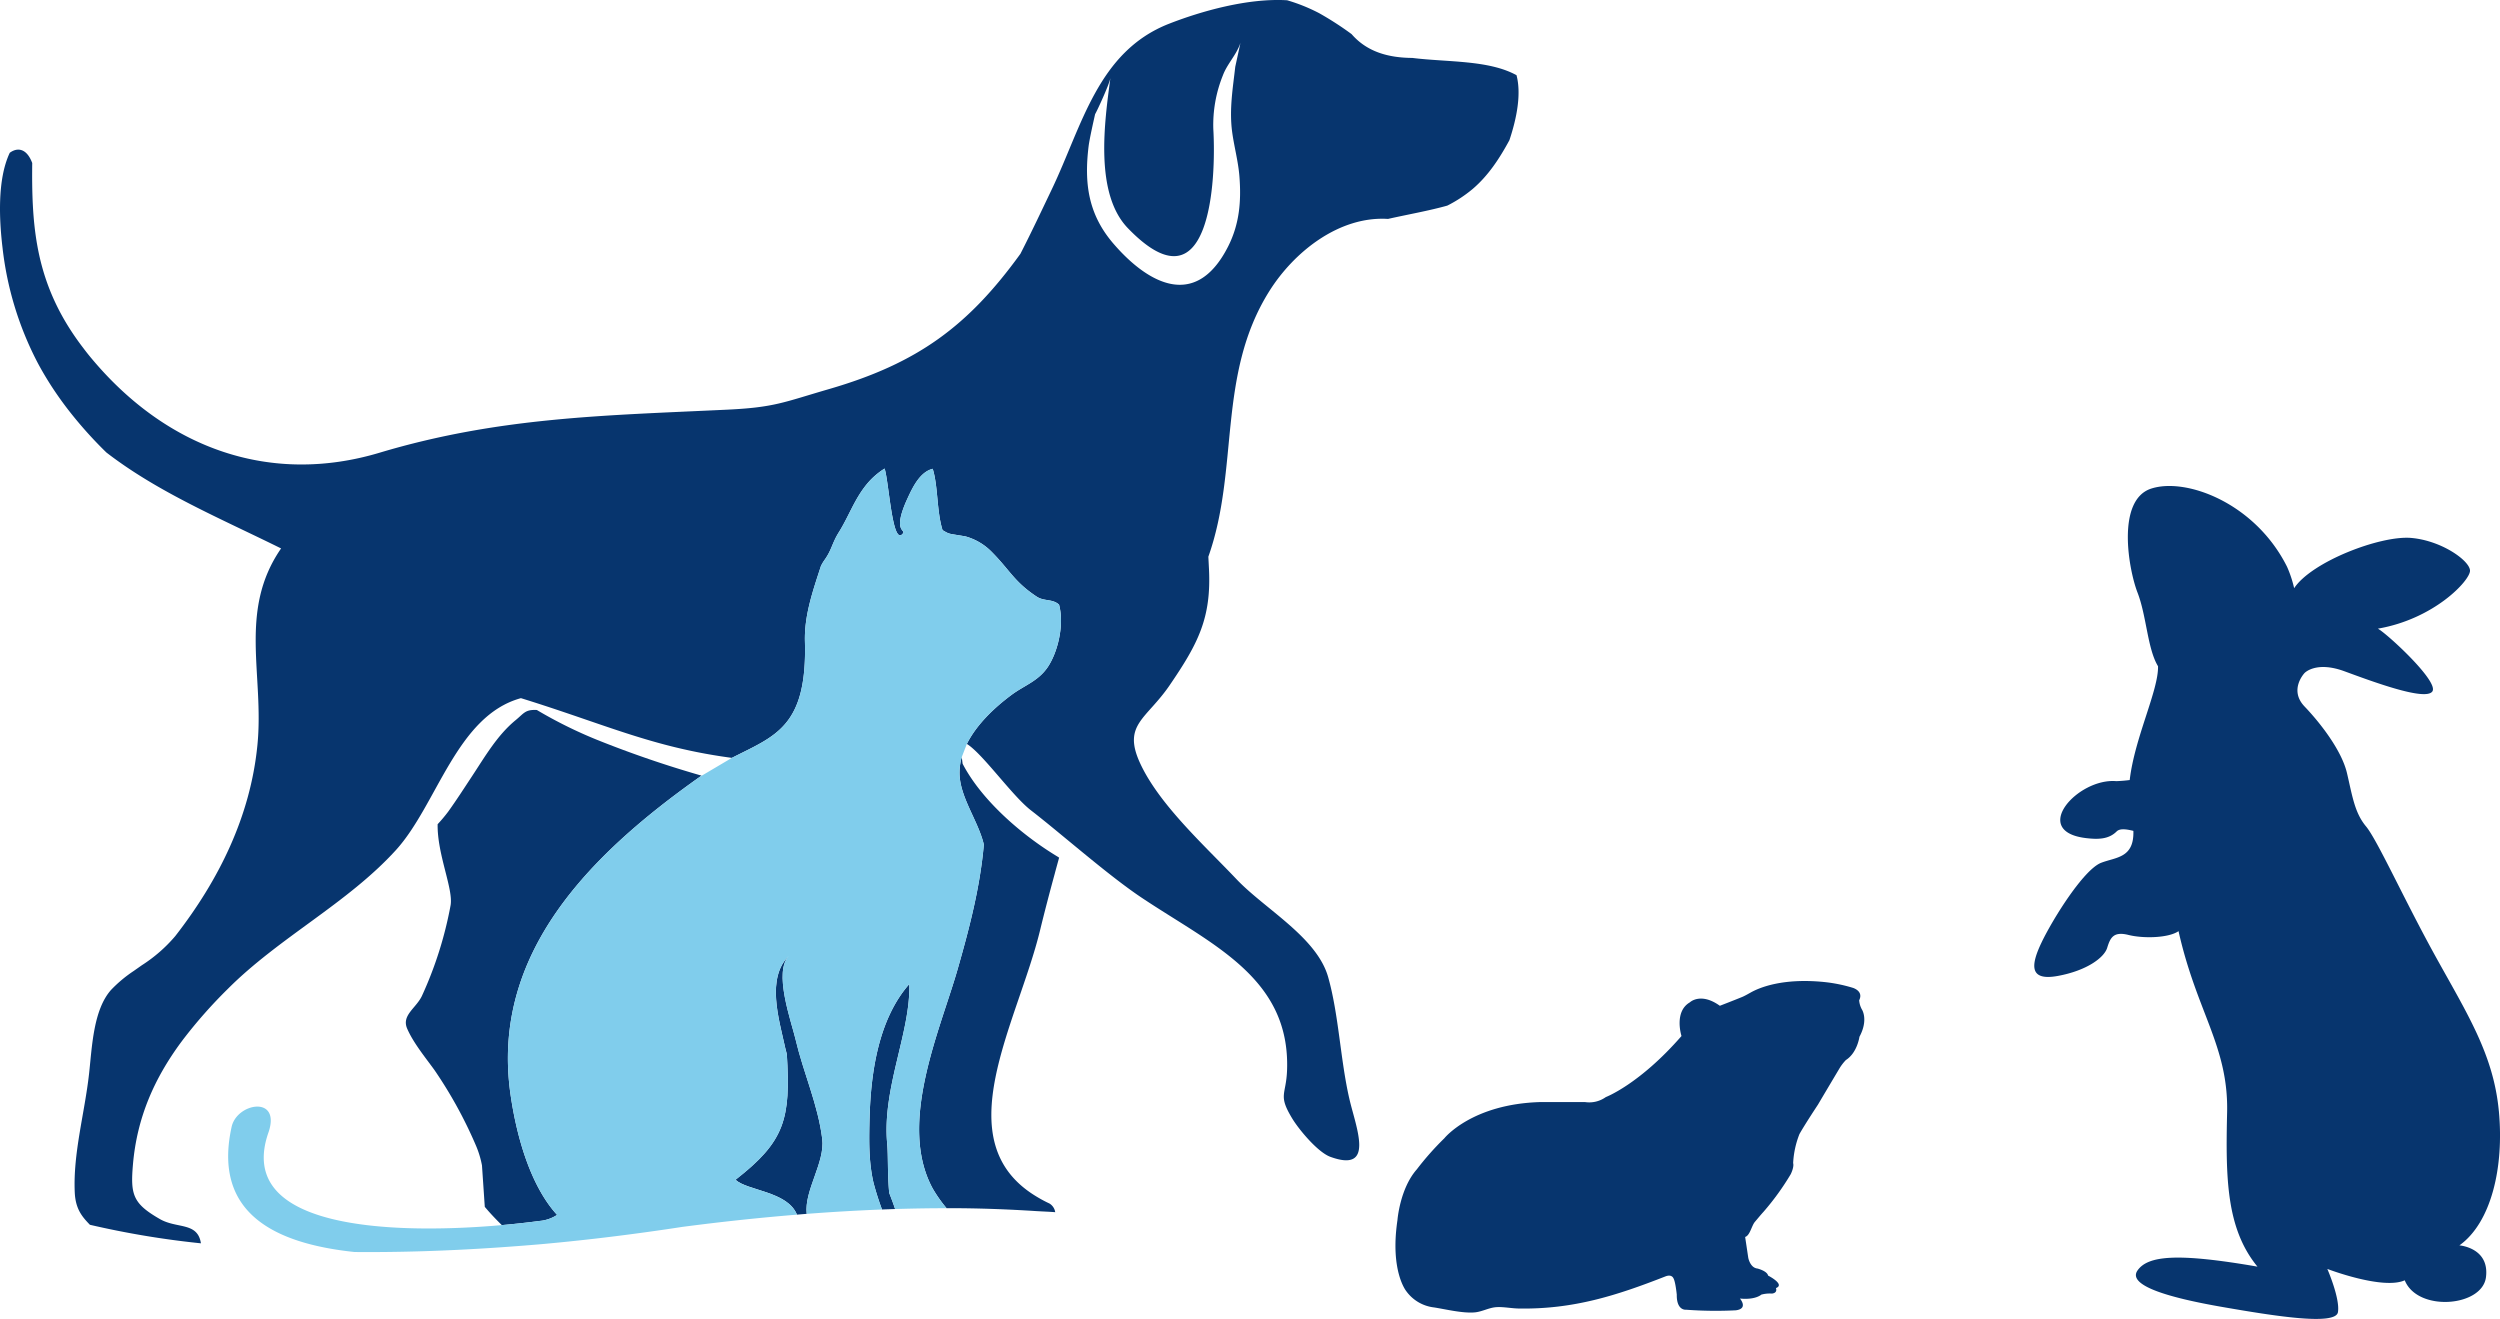 <svg xmlns="http://www.w3.org/2000/svg" xmlns:xlink="http://www.w3.org/1999/xlink" width="652.738" height="344.364" viewBox="0 0 652.738 344.364"><defs><clipPath id="clip-path"><rect id="Rechteck_86" data-name="Rechteck 86" width="652.738" height="344.364" fill="none"></rect></clipPath></defs><g id="Gruppe_288" data-name="Gruppe 288" transform="translate(0 0)"><g id="Gruppe_185" data-name="Gruppe 185" transform="translate(0 0)" clip-path="url(#clip-path)"><path id="Pfad_234" data-name="Pfad 234" d="M192.961,55.572c1.226-2.453-1.7-3.269-1.7-3.269a39.584,39.584,0,0,0-7.425-1.5c-10.882-1.095-16.938,1.47-19.2,2.742-.578.324-1.617.912-2.2,1.15-2.336.958-5.849,2.311-5.849,2.311-5.043-3.614-7.836-.892-7.836-.892-4.222,2.453-2.179,8.788-2.179,8.788-10.968,12.6-19.756,15.94-19.756,15.94a7.447,7.447,0,0,1-5.453,1.3h-11.51c-18.053.476-25.21,9.468-25.21,9.468a75.246,75.246,0,0,0-7.182,8.109C73.02,104.755,72.406,113,72.406,113c-1.972,13.345,2.311,18.519,2.316,18.53a10.413,10.413,0,0,0,7.3,4.242c3.107.5,7.42,1.551,10.5,1.292,1.982-.162,3.715-1.227,5.677-1.368,1.9-.127,3.994.329,5.925.355,14.181.228,25.433-3.36,38.286-8.4,1.632-.618,2.042.471,2.042.471.542.821.887,4.3.887,4.3-.066,4.293,2.453,3.943,2.453,3.943a104.313,104.313,0,0,0,12.944.152c3.406-.416,1.095-3.071,1.095-3.071,4.085.405,5.58-1.024,5.58-1.024a8.512,8.512,0,0,1,2.793-.274c1.566-.2,1.024-1.434,1.024-1.434,2.524-.948-2.043-3.264-2.043-3.264-.274-1.232-2.793-1.845-2.793-1.845-1.911-.2-2.387-2.788-2.387-2.788l-.816-5.453c1.262-.37,1.678-2.914,2.539-3.933.74-.862,1.465-1.769,2.23-2.6a67.146,67.146,0,0,0,7.151-9.883c.953-2.037.613-2.859.613-2.859a23.818,23.818,0,0,1,1.637-7.567c1.363-2.453,4.835-7.694,4.835-7.694,2.656-4.5,5.585-9.407,5.585-9.407a12.421,12.421,0,0,1,1.708-2.245c2.99-1.906,3.543-6.067,3.543-6.067,2.387-4.425.679-7.08.679-7.08a5.839,5.839,0,0,1-.75-2.453" transform="translate(292.459 205.599)" fill="#07356e"></path><path id="Pfad_235" data-name="Pfad 235" d="M226.094,188.232c-1.384-14.668-8.124-25.169-16.452-40.232s-15.261-30.521-18.231-34.089-3.568-7.927-4.957-13.872S179.521,86.958,175.36,82.6s0-8.723,0-8.723,2.94-3.208,10.405-.471,21.14,7.836,22.964,5.281-11.845-15.119-14.217-16.4c14.759-2.549,24.054-12.574,24.054-15.124s-7.288-7.836-15.306-8.56S177.205,44.8,172.649,51.723a29.984,29.984,0,0,0-1.85-5.59c-8.322-16.649-26.355-23.385-35.473-20.415s-5.945,21.013-3.568,27.156,2.575,14.663,5.352,19.224c.157,6.259-6.122,18.707-7.395,29.715-1.08.137-2.25.243-3.507.289-10.03-.862-22.569,13.061-7.972,14.86,3.193.39,5.981.345,8.059-1.723.851-.857,2.58-.6,4.379-.157.218,7.167-4.6,6.842-8.429,8.342-4.556,1.784-12.488,14.47-15.458,20.613s-3.37,10.3,4.161,8.92,12.088-4.759,12.884-7.334,1.586-4.359,5.55-3.37,10.5.8,13.081-.988c4.754,21.2,13.076,30.121,12.681,47.363s-.2,30.323,7.927,40.232c-20.608-3.568-28.539-2.97-31.312.988s8.322,7.136,22,9.518,29.73,4.952,30.324,1.384-2.772-11.292-2.772-11.292,14.465,5.55,20.212,2.97c3.37,8.322,20.217,6.938,21.206-.791s-6.933-8.327-6.933-8.327c8.322-5.945,11.693-20.415,10.3-35.078" transform="translate(426.341 101.854)" fill="#07356e"></path><path id="Pfad_236" data-name="Pfad 236" d="M44.869,85.589l-.005.086c-.142,5.585-.253,11.307,1,16.791a73.96,73.96,0,0,0,2.245,7.091c1.145-.041,2.281-.086,3.416-.122-.461-1.414-1-2.818-1.541-4.222-.461-4.79-.243-9.782-.527-12.848C48.113,77.84,55.6,63.273,55.239,50.694c-7.988,9.077-10.05,22.919-10.37,34.9" transform="translate(182.18 206.235)" fill="#07356e"></path><path id="Pfad_237" data-name="Pfad 237" d="M53.611,71.3c-1.135-4.825-5.976-17.977-1.642-22.088-6.188,5.864-2.676,16.791-1.13,24.013.132.613.309,1.211.461,1.82,1.034,16.938-.532,22.757-13.411,32.771,3.1,2.889,13.578,3,16.046,9.108.851-.071,1.7-.142,2.549-.208-.674-6.153,4.81-13.39,4.05-19.574C59.429,88.184,55.658,80,53.611,71.3" transform="translate(154.143 200.214)" fill="#07356e"></path><path id="Pfad_238" data-name="Pfad 238" d="M55.113,36.588c-3.066-.152-3.36.867-5.58,2.686-4.739,3.9-7.927,9.427-11.262,14.48-2.068,3.137-4.105,6.31-6.295,9.361a39.659,39.659,0,0,1-2.767,3.294C29.067,74.3,33.4,83.424,32.574,87.676A100.071,100.071,0,0,1,25.1,111.254c-1.52,3.2-5.362,5.033-3.842,8.54,1.576,3.644,4.7,7.471,7.055,10.709a114.342,114.342,0,0,1,10.851,19.7,24.624,24.624,0,0,1,1.622,5.291l.517,7.623.137,2.043.081,1.15c.157.2.365.436.558.659,1.09,1.277,2.63,2.879,3.892,4.115,3.821-.34,7.167-.725,9.726-1.074a9.877,9.877,0,0,0,4.693-1.586c-.091-.112-.188-.223-.2-.233-7.08-7.942-10.5-21.1-11.941-31.139-5.322-36.831,20.765-62.73,49.421-83.013.147-.106.3-.208.451-.309A279.753,279.753,0,0,1,70.88,44.4a116.489,116.489,0,0,1-15.767-7.81" transform="translate(85.056 148.787)" fill="#07356e"></path><path id="Pfad_239" data-name="Pfad 239" d="M82.8,69.283c.375-1.384.75-2.747,1.1-4.019-.177-.106-.36-.238-.537-.345C74.081,59.309,63.625,50.247,58.7,40.744L58.48,39a15.368,15.368,0,0,0-.583,4.247c.066,6.249,4.921,12.483,6.345,18.606C63.28,72.887,60.493,83.6,57.436,94.27c-4.572,16.011-15.762,40.379-6.558,57.358a36,36,0,0,0,3.629,5.159c8.2-.01,16,.289,23.522.77,1.6.1,3.274.152,4.85.279a3.211,3.211,0,0,0-1.49-2.26,34.43,34.43,0,0,1-3.345-1.789c-24.024-14.384-5.018-45.209.9-69.638,1.11-4.577,2.519-9.959,3.862-14.865" transform="translate(192.632 158.661)" fill="#07356e"></path><path id="Pfad_240" data-name="Pfad 240" d="M362.406,57.16c5.271-1.186,10.628-2.113,15.489-3.477a34.411,34.411,0,0,0,6.579-4.318c4.11-3.492,7.055-8.008,9.625-12.762,1.951-5.844,3.137-12.1,1.855-16.969-7.3-4.009-18.048-3.365-27.2-4.506-6.285-.046-11.845-1.586-15.864-6.219A83.127,83.127,0,0,0,344.4,3.427,45.975,45.975,0,0,0,336.061.071C325.869-.542,313.655,2.9,305.2,6.214c-18.57,7.283-22.68,26.674-30.557,43.167-2.509,5.251-5.236,11.059-8.216,16.888-13.679,18.915-26.857,28.6-49.928,35.306-11.921,3.462-14.237,4.8-26.613,5.388-32.168,1.531-59.654,1.926-90.818,11.252-28.1,8.413-55.163-.74-75.087-24.53-.781-.927-1.51-1.85-2.2-2.767a70.243,70.243,0,0,1-4.2-6.087C9.142,71.017,8.235,57.875,8.412,42.569c-1.394-3.766-3.8-4.2-5.864-2.671C-.786,46.933-.178,57.647.658,64.677A85.46,85.46,0,0,0,9.715,94.5c1.1,2.093,2.316,4.141,3.6,6.148q2.113,3.269,4.516,6.376a107.875,107.875,0,0,0,9.944,11.12c13.573,10.471,29.741,17.187,45.614,25.052-11.236,16.3-4.374,32.989-6.178,51.326-1.83,18.626-10.055,35.24-21.459,49.9a39.032,39.032,0,0,1-8.728,7.607c-.7.5-1.4.983-2.088,1.47a34.726,34.726,0,0,0-5.91,4.931c-4.663,5.21-4.987,14.835-5.768,21.865-1.151,10.37-4.207,20.805-3.74,31.053.193,4.389,2,6.416,3.953,8.439a232.857,232.857,0,0,0,28.991,4.84c-.877-5.626-6.229-3.745-10.73-6.34-7.055-4.055-7.694-6.356-7.02-14.237,1.069-12.473,5.712-22.589,12.458-31.788l.613-.821A125.8,125.8,0,0,1,59.48,258.2c13.385-13.421,31.266-22.356,43.9-36.253,10.765-11.855,15.8-35.042,32.635-39.659,8.236,2.549,15.119,4.992,21.6,7.192,10.77,3.664,20.456,6.665,33.471,8.4,11.267-5.747,19.69-8.033,19.077-30.313-.193-6.908,2.078-13.289,4.186-19.787a12.309,12.309,0,0,1,.8-1.384c2.042-2.777,2.042-4.521,3.882-7.445,2.656-4.252,4.065-8.687,7.45-12.732a19.2,19.2,0,0,1,4.49-3.882c1.171,3.791,2.022,20.41,4.754,16.969.9-1.135-2.919-.253,1.287-9.31,1.379-2.965,3.244-6.786,6.518-7.592,1.434,4.658,1.009,11.044,2.57,16.021,2.027,1.186,1.353.816,5.981,1.632a15.274,15.274,0,0,1,6.71,3.9c4.906,4.9,5.945,7.891,11.875,11.814,1.951,1.3,4.1.532,5.844,2.093,1.465,5.433-.441,12.655-2.99,16.371-2.489,3.629-6.057,4.7-9.4,7.187-4.42,3.279-9.128,7.709-11.677,12.813,4.171,2.59,11.809,13.527,16.73,17.339,2.3,1.779,4.906,3.9,7.638,6.158,7.03,5.783,14.982,12.458,21.277,16.659,18.347,12.255,38.828,20.891,37.956,45.027-.233,6.614-2.458,6.376,1.4,12.7,1.738,2.843,6.624,8.738,9.924,9.934,11.677,4.237,6.72-7.506,4.962-15.073-2.377-10.243-2.767-22.027-5.56-31.874-2.96-10.446-16.594-17.785-23.993-25.615-8.145-8.606-20.177-19.442-25.139-30.3-4.582-10.025,1.688-11.388,7.744-20.263,7.415-10.861,10.927-17.541,10.268-30.465-.056-1.115-.106-2.139-.157-3.107,8.109-22.868,2.23-47.409,15.843-69.217,6.538-10.471,18.4-19.781,31.074-18.976M321.693,34.343c.522,3.933,1.607,7.785,1.911,11.7.507,6.462.025,12.4-2.924,18.261-8.773,17.379-21.723,8.951-30.065-.8-6.543-7.663-7.547-15.747-6.391-25.291.253-2.048,1.348-6.8,1.7-8.408.446-.7,3.695-7.719,3.994-9.427-1.561,11.616-4.136,30.08,4.506,39.137,21.7,22.559,23.132-12.681,22.366-25.813A34.519,34.519,0,0,1,319.3,19.655c1.14-3.036,3.588-5.388,4.577-8.474l-1.358,6.259c-.634,5.616-1.581,11.13-.826,16.9" transform="translate(0.001 -0.002)" fill="#07356e"></path><path id="Pfad_241" data-name="Pfad 241" d="M228.689,59.663c-1.749-1.561-3.892-.8-5.854-2.093-5.925-3.923-6.969-6.913-11.865-11.814a15.33,15.33,0,0,0-6.71-3.9c-4.627-.816-3.953-.446-5.986-1.632-1.556-4.977-1.135-11.363-2.575-16.021-3.269.806-5.139,4.627-6.513,7.592-4.207,9.057-.385,8.175-1.282,9.31-2.737,3.441-3.588-13.178-4.754-16.969a19.1,19.1,0,0,0-4.49,3.882c-3.391,4.044-4.795,8.479-7.455,12.732-1.835,2.924-1.835,4.668-3.882,7.445a12.68,12.68,0,0,0-.806,1.384c-2.1,6.5-4.369,12.878-4.176,19.787.608,22.28-7.81,24.566-19.077,30.313l-8.358,4.942c-28.656,20.283-54.742,46.187-49.421,83.013,1.444,10.035,4.86,23.2,11.946,31.139l.193.233a9.859,9.859,0,0,1-4.688,1.586c-2.559.35-5.91.735-9.731,1.074-.77.066-1.566.132-2.377.2-25.225,1.977-67.717,1.267-58.5-24.541,3.147-9.554-8.246-7.587-9.665-1.348-5.013,22.681,11.393,30.531,32.1,32.716,11.47.1,24.191-.264,38.032-1.221,3.766-.264,7.582-.547,11.52-.9q6.508-.593,13.325-1.379c.755-.086,1.515-.177,2.281-.269q5.747-.684,11.692-1.515c2.874-.4,5.773-.821,8.717-1.277,10.208-1.338,20.2-2.4,29.923-3.193-2.463-6.107-12.949-6.214-16.041-9.108,12.873-10.015,14.44-15.833,13.406-32.771-.152-.608-.329-1.206-.461-1.814-1.546-7.227-5.058-18.155,1.13-24.019-4.333,4.115.512,17.268,1.642,22.088,2.048,8.7,5.818,16.882,6.928,25.843.755,6.183-4.729,13.421-4.05,19.574q10.043-.768,19.66-1.14a71.691,71.691,0,0,1-2.245-7.09c-1.257-5.479-1.15-11.206-1-16.791l.005-.086c.319-11.976,2.382-25.818,10.365-34.89.365,12.574-7.126,27.141-5.773,41.666.284,3.066.066,8.059.527,12.848.537,1.409,1.08,2.808,1.541,4.222q6.842-.213,13.431-.218,6.15-.008,12.012.2-5.869-.2-12.012-.2a36.307,36.307,0,0,1-3.634-5.16c-9.194-16.979,1.992-41.347,6.568-57.363,3.051-10.669,5.834-21.383,6.807-32.417-1.429-6.117-6.285-12.351-6.351-18.606a15.306,15.306,0,0,1,.583-4.242l1.328-3.431c2.544-5.1,7.253-9.533,11.677-12.813,3.345-2.483,6.913-3.558,9.4-7.187,2.549-3.715,4.455-10.937,2.99-16.371" transform="translate(47.821 98.202)" fill="#80cdec"></path></g></g></svg>